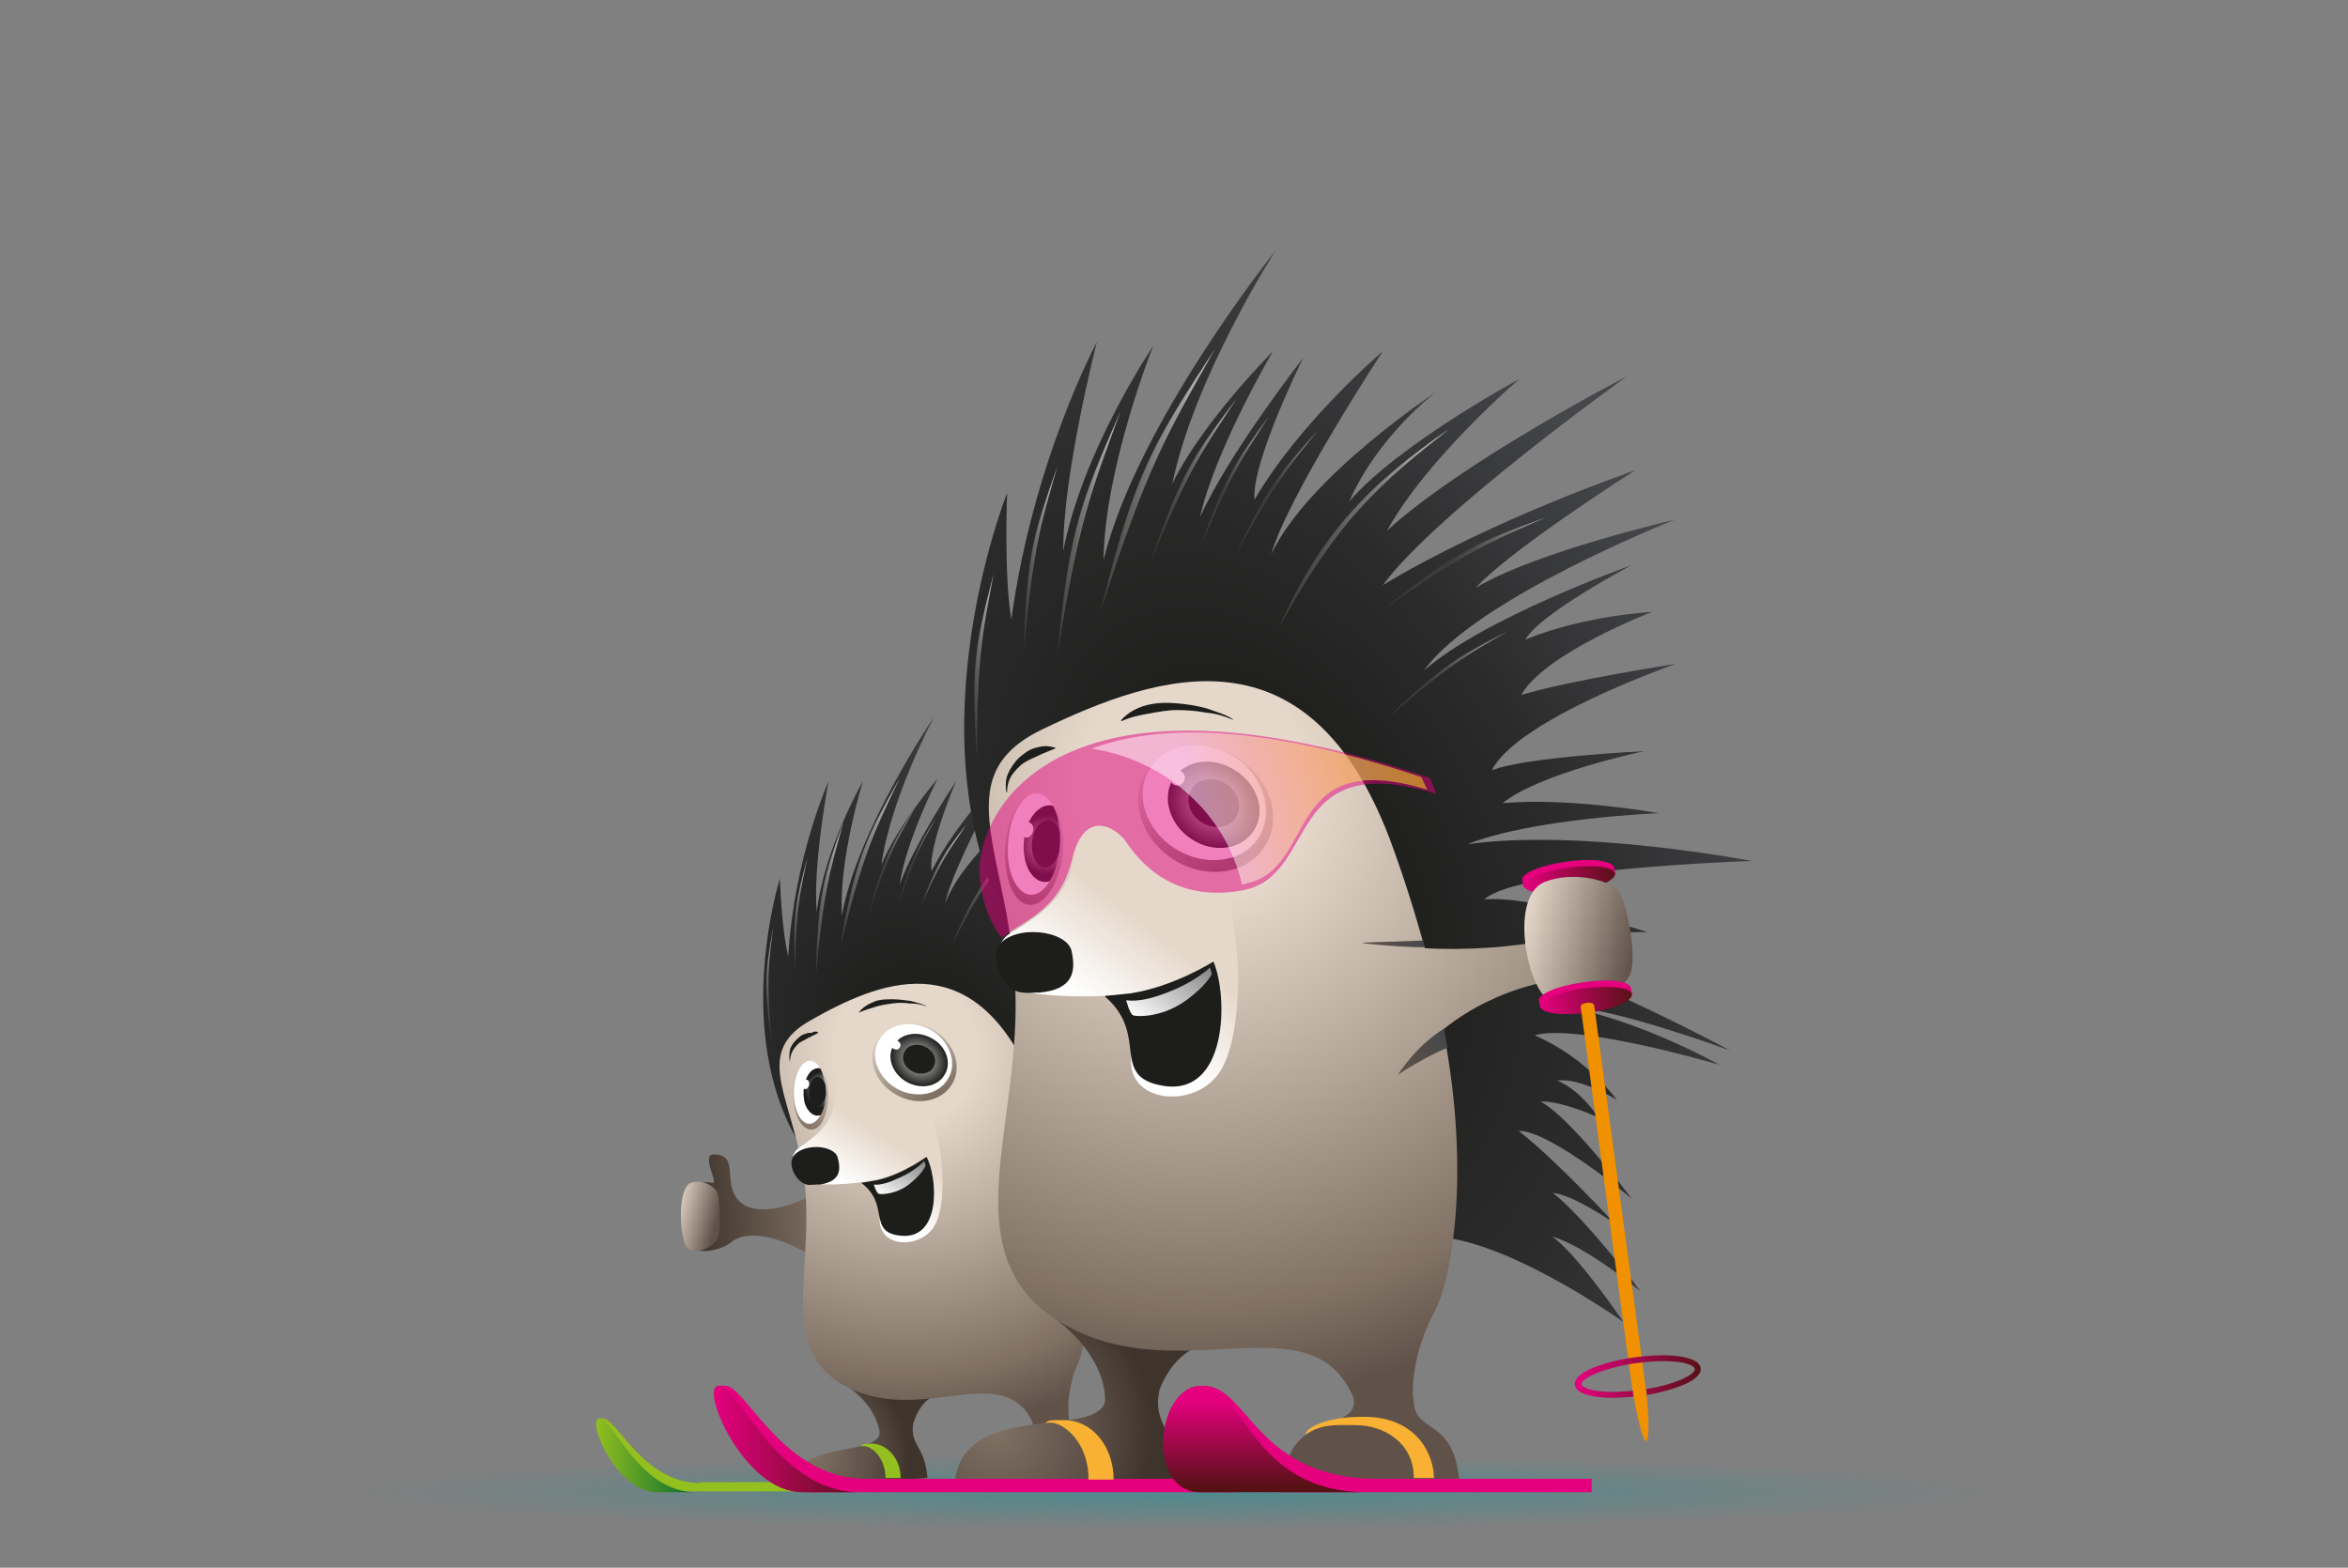 <?xml version="1.0" encoding="utf-8"?>
<!-- Generator: Adobe Illustrator 25.2.0, SVG Export Plug-In . SVG Version: 6.00 Build 0)  -->
<svg version="1.1" id="Vrstva_1" xmlns="http://www.w3.org/2000/svg" xmlns:xlink="http://www.w3.org/1999/xlink" x="0px" y="0px"
	 viewBox="0 0 280 187" style="enable-background:new 0 0 280 187;" xml:space="preserve">
<rect x="0" y="0" width="280" height="187" fill="#808080" stroke="none"/>
<style type="text/css">
	.st0{fill:url(#SVGID_1_);}
	.st1{fill:#93C01F;}
	.st2{fill:url(#SVGID_2_);}
	.st3{fill:url(#SVGID_3_);}
	.st4{fill:url(#SVGID_4_);}
	.st5{fill:url(#SVGID_5_);}
	.st6{fill:url(#SVGID_6_);}
	.st7{fill:url(#SVGID_7_);}
	.st8{fill:#1D1D1B;}
	.st9{fill:#605249;}
	.st10{fill:url(#SVGID_8_);}
	.st11{fill:url(#SVGID_9_);}
	.st12{fill:#FFFFFF;}
	.st13{fill:url(#SVGID_10_);}
	.st14{fill:url(#SVGID_11_);}
	.st15{fill:url(#SVGID_12_);}
	.st16{fill:url(#SVGID_13_);}
	.st17{clip-path:url(#SVGID_15_);}
	.st18{fill:url(#SVGID_16_);}
	.st19{fill:url(#SVGID_17_);}
	.st20{fill:url(#SVGID_18_);}
	.st21{fill:url(#SVGID_19_);}
	.st22{fill:url(#SVGID_20_);}
	.st23{fill:url(#SVGID_21_);}
	.st24{fill:url(#SVGID_22_);}
	.st25{fill:url(#SVGID_23_);}
	.st26{fill:url(#SVGID_24_);}
	.st27{fill:url(#SVGID_25_);}
	.st28{fill:url(#SVGID_26_);}
	.st29{fill:url(#SVGID_27_);}
	.st30{fill:url(#SVGID_28_);}
	.st31{fill:url(#SVGID_29_);}
	.st32{fill:url(#SVGID_30_);}
	.st33{fill:url(#SVGID_31_);}
	.st34{fill:url(#SVGID_32_);}
	.st35{fill:url(#SVGID_33_);}
	.st36{fill:url(#SVGID_34_);}
	.st37{fill:url(#SVGID_35_);}
	.st38{fill:url(#SVGID_36_);}
	.st39{fill:url(#SVGID_37_);}
	.st40{fill:url(#SVGID_38_);}
	.st41{fill:url(#SVGID_39_);}
	.st42{clip-path:url(#SVGID_41_);}
	.st43{fill:url(#SVGID_42_);}
	.st44{fill:#E5007E;}
	.st45{fill:url(#SVGID_43_);}
	.st46{fill:url(#SVGID_44_);}
	.st47{fill:#F8B133;}
	.st48{fill:url(#SVGID_45_);}
	.st49{fill:url(#SVGID_46_);}
	.st50{fill:url(#SVGID_47_);}
	.st51{fill:url(#SVGID_48_);}
	.st52{fill:url(#SVGID_49_);}
	.st53{fill:url(#SVGID_50_);}
	.st54{fill:url(#SVGID_51_);}
	.st55{fill:url(#SVGID_52_);}
	.st56{fill:url(#SVGID_53_);}
	.st57{fill:url(#SVGID_54_);}
	.st58{fill:url(#SVGID_55_);}
	.st59{fill:url(#SVGID_56_);}
	.st60{fill:url(#SVGID_57_);}
	.st61{fill:#F29100;}
	.st62{fill:url(#SVGID_58_);}
	.st63{opacity:0.5;fill:#E5007E;}
	.st64{opacity:0.5;fill:url(#SVGID_59_);}
</style>
<radialGradient id="SVGID_1_" cx="140.001" cy="178.429" r="114.943" gradientTransform="matrix(0.855 0 0 3.831747e-02 20.341 171.163)" gradientUnits="userSpaceOnUse">
	<stop  offset="0" style="stop-color:#1C939B;stop-opacity:0.5"/>
	<stop  offset="1" style="stop-color:#1C939B;stop-opacity:0"/>
</radialGradient>
<ellipse class="st0" cx="140" cy="178" rx="100" ry="5"/>
<g>
	<g>
		<g>
			<path class="st1" d="M83.5,176.9c-6.8,0-9.9-7.7-11.6-7.7h-0.5v0.5h0.1c0,1.7,3.2,7,7,7.5v0.7h35.3v-1.1H83.5z"/>
			<linearGradient id="SVGID_2_" gradientUnits="userSpaceOnUse" x1="71" y1="173.607" x2="83.478" y2="173.607">
				<stop  offset="0" style="stop-color:#93C01F"/>
				<stop  offset="1" style="stop-color:#006633"/>
			</linearGradient>
			<path class="st2" d="M83,178c2.1,0-2.6,0-4.7,0c-4.8,0-8.5-8.8-6.8-8.8C73.1,169.2,76.2,178,83,178z"/>
		</g>
		<g>
			
				<linearGradient id="SVGID_3_" gradientUnits="userSpaceOnUse" x1="90.685" y1="51.086" x2="74.869" y2="51.086" gradientTransform="matrix(0.997 -7.230000e-02 7.230000e-02 0.997 4.519 99.138)">
				<stop  offset="0" style="stop-color:#807164"/>
				<stop  offset="1" style="stop-color:#3F342C"/>
			</linearGradient>
			<path class="st3" d="M98.3,141.5c-1.2,1.4-8.5,4.7-10.6,1.2c-1.3-2.1,0.3-4.9-2.5-5c-1.7-0.1,0.5,3.5-0.2,3.4
				c-0.6-0.1-1.3-0.1-1.9,0.1c-2.3,0.6-2.1,6-0.9,7.4c1,1.2,4,0.5,5.1-0.5c1.1-0.9,4.2-1.5,9.7,1.8
				C102.6,153.1,98.3,141.5,98.3,141.5z"/>
			
				<radialGradient id="SVGID_4_" cx="105.965" cy="39.6" r="58.019" gradientTransform="matrix(0.509 0.861 -0.564 0.334 81.604 26.546)" gradientUnits="userSpaceOnUse">
				<stop  offset="0" style="stop-color:#1D1D1B"/>
				<stop  offset="0.286" style="stop-color:#20211F"/>
				<stop  offset="0.578" style="stop-color:#2B2B2B"/>
				<stop  offset="0.872" style="stop-color:#3C3D40"/>
				<stop  offset="1" style="stop-color:#46474B"/>
			</radialGradient>
			<path class="st4" d="M137,139.5c2.9-0.3,12,2.3,12,2.3s-14.2-6.4-17.1-5.4c2.4-2.6,10.4-2.8,10.4-2.8s-8.9-2.1-12.2-1.5
				c2.3-2.5,19.5-4.3,19.5-4.3s-12.7-1.5-21,0.3c4.7-2.3,13.9-3.3,13.9-3.3s-6.5-0.7-11.5,0.1c2.6-2.4,10.2-4.6,10.2-4.6
				s-8.8,1.1-11.2,2.2c1.6-3.9,13-8.8,13-8.8s-7.6,1.7-11.2,3.1c1.5-3.2,9.2-6.8,9.2-6.8s-5,0.6-9.2,2.7c0.9-2,7.5-6,7.5-6
				s-10.6,4.7-14.8,8.9c3.4-5.6,17.7-12.5,17.7-12.5s-10,3.1-14.2,6.1c2.4-3,11.1-9.5,11.1-9.5s-10.3,4.3-18,9.8
				c3.5-5.6,16.9-16.7,16.9-16.7s-11.5,7.1-16.9,12.7c2.6-5.6,8.9-11.9,8.9-11.9s-8.5,5.4-11.9,9.9c1.8-5,5.8-8.5,5.8-8.5
				s-9,6.8-11.2,12.8c0.9-4.4,7.1-15.5,7.1-15.5s-5.7,5.6-8.7,11.6c-0.5-2.7,2.9-10.7,2.9-10.7s-5,7.5-6.7,12.3
				c0.7-5.1,4.5-12.6,4.5-12.6s-4.8,5.6-6.7,10.3c1.1-8,6.3-17.7,6.3-17.7s-9.2,13.5-11,23.7c-0.4-6.7,2.5-16,2.5-16
				s-4.6,8-5.5,15.6c-0.5-5.5,1.4-15.6,1.4-15.6s-4.1,9.1-4.8,20.9c-0.8-3.2-1-9.3-1-9.3s-6.2,19.7,3.3,33.1
				c5.9,8.3,15.7,16.4,15.7,16.4s10.4,4.1,15.6,3.1c5.2-1,10.5,2.6,10.5,2.6s1-2.3-0.9-3.4c2.6,0.6,6.8,3.6,6.8,3.6s-4.2-4.9-7-6.8
				c1.5,0,4.7,1.9,4.7,1.9s-4.5-4.3-7.5-6.3c2.3-0.3,8.7,4.4,8.7,4.4s-5-5.7-7.3-6.7c1.6-0.2,4.4,0.9,4.4,0.9s-1.4-1.9-3.2-2.5
				c1.7-0.4,4.5,1.1,4.5,1.1s-2.4-3-6.4-4.3c2.8-1.2,13.6,1.2,13.6,1.2S142.6,140.2,137,139.5z"/>
			
				<radialGradient id="SVGID_5_" cx="86.625" cy="81.047" r="11.487" gradientTransform="matrix(0.997 -7.230000e-02 7.228651e-02 0.997 4.665 99.138)" gradientUnits="userSpaceOnUse">
				<stop  offset="0" style="stop-color:#807164"/>
				<stop  offset="0.582" style="stop-color:#605249"/>
				<stop  offset="1" style="stop-color:#3F342C"/>
			</radialGradient>
			<path class="st5" d="M99.6,164.4c3.8,2.2,5,4.6,5.3,6.5c-0.2,2.9-10.2,0.8-10.6,6.6l16.3-1.2c-0.3-3.9-2.1-3.8-1.7-6.5
				c0.5-1.6,1.5-3.2,3.5-3.8C115.8,165,99.6,164.4,99.6,164.4z"/>
			
				<radialGradient id="SVGID_6_" cx="101.189" cy="33.644" r="45.592" gradientTransform="matrix(0.997 -7.230000e-02 7.228651e-02 0.997 4.665 99.138)" gradientUnits="userSpaceOnUse">
				<stop  offset="0.188" style="stop-color:#E5D8CA"/>
				<stop  offset="0.849" style="stop-color:#807164"/>
				<stop  offset="1" style="stop-color:#605249"/>
			</radialGradient>
			<path class="st6" d="M136.1,138.4c1.3,0.8-0.9-4.7-0.9-4.7c-1.4,2-6.5,2.2-9.3,2.2c-0.9-2.6-2-5.3-3.2-7.9
				c-7.1-15.3-17.8-11-26.2-6.2c-7.1,4.1-1.5,9.6-0.5,19.8c1,10.1-3.3,19.7,5.1,23.9c8.4,4.2,17.2-2.4,21.3,2.9
				c1.8,2.4,0.9,4.8,0.9,4.8l5.3-0.4c0,0-2.7-4.1,0-10.3c1-2.3,2-10.1-0.9-20.8C131.8,138,134.8,137.6,136.1,138.4z"/>
			
				<linearGradient id="SVGID_7_" gradientUnits="userSpaceOnUse" x1="94.089" y1="49.858" x2="98.403" y2="44.13" gradientTransform="matrix(0.997 -7.230000e-02 7.230000e-02 0.997 4.519 99.138)">
				<stop  offset="0" style="stop-color:#FFFFFF"/>
				<stop  offset="1" style="stop-color:#E5D8CA"/>
			</linearGradient>
			<path class="st7" d="M104.9,145.4c0-0.3,4.5-6.7,3.9-6.4c-1.1,0.6-2.6,1.4-4.3,1.7c-3,0.7-7.7,0.8-8.8,0.2c-1.1-0.6-1.9-3-0.4-4
				c1.5-1,3.6-2.6,4.1-4.8c0.5-2.3,0.4-5.4,0.4-5.4l9.8,0.9c0,0,1.8,5.5,2.5,9.7c0.3,1.9,0.7,6.7-0.7,9
				C109.7,149,104.8,148.9,104.9,145.4z"/>
			<path class="st8" d="M94.5,138.1c-0.5,1.3,0.7,3,1.7,3.2c0.3,0.1,0.7,0,1.3,0c0.1,0,0.1,0,0.2,0c0,0,0.1,0,0.1,0
				c2.4-0.4,2.5-1.7,2.1-3.2C99.5,136.5,95.5,136.3,94.5,138.1z"/>
			<path class="st9" d="M123.1,169.4c0.8,2.5-5,1.4-4.6,6.4l12.8-0.9c-0.8-4.5-3.4-3-3.8-5.4C127.2,166.9,122.2,166.5,123.1,169.4z"
				/>
			<path class="st8" d="M104.5,140.8c-0.6,0.1-1.2,0.2-1.8,0.3l0,0c3.5,2.6,0.7,5.9,4.7,6.3c4.9,0.5,4.4-6.9,3.1-9.4
				C110.4,138,107.7,140.1,104.5,140.8z"/>
			
				<linearGradient id="SVGID_8_" gradientUnits="userSpaceOnUse" x1="101.302" y1="45.899" x2="97.56" y2="51.127" gradientTransform="matrix(0.997 -7.230000e-02 7.230000e-02 0.997 4.519 99.138)">
				<stop  offset="0" style="stop-color:#868686"/>
				<stop  offset="1" style="stop-color:#FFFFFF"/>
			</linearGradient>
			<path class="st10" d="M104.2,141.3c0,0,0.3,1,0.6,1.1c0.2,0.1,2.1,0.1,3.7-1.2c1.6-1.3,1.9-2.2,1.9-2.2l-0.2-0.5
				c0,0-1,1.2-3.2,2.1C105.1,141.5,104.2,141.3,104.2,141.3z"/>
			<g>
				
					<linearGradient id="SVGID_9_" gradientUnits="userSpaceOnUse" x1="250.206" y1="691.248" x2="256.796" y2="698.115" gradientTransform="matrix(0.959 0.282 -0.282 0.959 61.91 -611.312)">
					<stop  offset="0" style="stop-color:#E5D8CA"/>
					<stop  offset="1" style="stop-color:#807164"/>
				</linearGradient>
				<path class="st11" d="M113.6,129.2c-1.2,2.2-4.2,2.8-6.7,1.4c-2.5-1.4-3.6-4.2-2.4-6.4c1.2-2.2,4.2-2.8,6.7-1.4
					C113.7,124.2,114.8,127.1,113.6,129.2z"/>
				<path class="st12" d="M113.1,128.6c-1.1,2-3.8,2.5-6.1,1.3c-2.3-1.3-3.3-3.9-2.2-5.8c1.1-2,3.8-2.5,6.1-1.3
					C113.2,124.1,114.2,126.7,113.1,128.6z"/>
			</g>
			
				<radialGradient id="SVGID_10_" cx="102.715" cy="34.825" r="3.562" gradientTransform="matrix(0.853 0.521 -0.447 0.732 37.541 47.414)" gradientUnits="userSpaceOnUse">
				<stop  offset="0" style="stop-color:#D9D9D9"/>
				<stop  offset="1" style="stop-color:#1D1D1B"/>
			</radialGradient>
			<path class="st13" d="M112.7,128.1c-0.8,1.5-2.8,1.9-4.5,1c-1.7-0.9-2.5-2.9-1.7-4.3c0.8-1.5,2.8-1.9,4.5-1
				C112.8,124.7,113.5,126.7,112.7,128.1z"/>
			<path class="st8" d="M111.3,127.3c-0.4,0.8-1.6,1-2.5,0.5c-1-0.5-1.4-1.6-0.9-2.4c0.4-0.8,1.6-1,2.5-0.5
				C111.4,125.4,111.8,126.5,111.3,127.3z"/>
			<path class="st12" d="M107.4,124.6c0,0.3-0.2,0.6-0.5,0.6c-0.3,0-0.6-0.2-0.6-0.5c0-0.3,0.2-0.6,0.5-0.6
				C107.1,124.1,107.3,124.3,107.4,124.6z"/>
			
				<linearGradient id="SVGID_11_" gradientUnits="userSpaceOnUse" x1="457.031" y1="-341.643" x2="452.255" y2="-334.97" gradientTransform="matrix(0.974 -0.227 0.227 0.974 -269.411 563.31)">
				<stop  offset="0" style="stop-color:#E5D8CA"/>
				<stop  offset="1" style="stop-color:#807164"/>
			</linearGradient>
			<path class="st14" d="M98.5,128.5c-0.6-2-1.9-2.6-2.9-1.5c-1,1.2-1.3,3.7-0.7,5.7c0.6,2,1.9,2.6,2.9,1.5
				C98.7,133,99.1,130.5,98.5,128.5z"/>
			<path class="st12" d="M98.2,128.4c-0.5-1.8-1.7-2.4-2.6-1.3c-0.9,1.1-1.2,3.4-0.7,5.1c0.5,1.8,1.7,2.4,2.6,1.3
				C98.5,132.5,98.8,130.2,98.2,128.4z"/>
			
				<linearGradient id="SVGID_12_" gradientUnits="userSpaceOnUse" x1="120.051" y1="52.02" x2="116.486" y2="54.738" gradientTransform="matrix(0.997 -7.230000e-02 7.230000e-02 0.997 4.519 99.138)">
				<stop  offset="0" style="stop-color:#46474B"/>
				<stop  offset="1" style="stop-color:#605249"/>
			</linearGradient>
			<path class="st15" d="M124.7,145.4c0,0,1.9-1.5,3.5-2.2c-0.1-0.5-0.2-0.9-0.4-1.4C125.8,143.2,124.7,145.4,124.7,145.4z"/>
			
				<linearGradient id="SVGID_13_" gradientUnits="userSpaceOnUse" x1="118.434" y1="45.166" x2="114.288" y2="45.255" gradientTransform="matrix(0.997 -7.230000e-02 7.230000e-02 0.997 4.519 99.138)">
				<stop  offset="0" style="stop-color:#46474B"/>
				<stop  offset="1" style="stop-color:#605249"/>
			</linearGradient>
			<path class="st16" d="M121.9,135.9c1.3,0,2.9,0,4.1,0c-0.1-0.2-0.1-0.3-0.2-0.5C122.6,135.7,120.2,135.9,121.9,135.9z"/>
			<g>
				<path class="st8" d="M110.6,120.1c-0.7-0.3-1.4-0.4-2.1-0.4c-0.7-0.1-1.4-0.1-2.1,0c-0.7,0.1-1.4,0.2-2,0.4
					c-0.7,0.2-1.3,0.4-2,0.7c0,0,0,0,0,0c0,0,0,0,0,0c0.4-0.6,1.1-1,1.8-1.3c0.7-0.3,1.5-0.3,2.2-0.3c0.7,0,1.5,0.1,2.2,0.2
					c0.4,0.1,0.7,0.2,1.1,0.3C110,119.8,110.3,119.9,110.6,120.1C110.7,120.1,110.7,120.1,110.6,120.1
					C110.7,120.1,110.6,120.1,110.6,120.1z"/>
			</g>
			<g>
				<g>
					<path class="st8" d="M97.6,123.2c-0.4,0.2-0.8,0.4-1.2,0.6c-0.4,0.2-0.7,0.4-1.1,0.6c-0.3,0.3-0.6,0.6-0.8,1
						c-0.2,0.4-0.3,0.8-0.3,1.3c0,0,0,0,0,0c0,0,0,0,0,0c-0.1-0.4-0.1-0.9,0-1.4c0.1-0.5,0.4-0.9,0.7-1.2c0.3-0.3,0.7-0.7,1.2-0.8
						c0.2-0.1,0.5-0.1,0.7-0.1C97.1,123,97.4,123,97.6,123.2C97.6,123.1,97.6,123.1,97.6,123.2C97.6,123.2,97.6,123.2,97.6,123.2z"
						/>
				</g>
			</g>
			<g>
				<defs>
					<path id="SVGID_14_" d="M98.2,128.4c-0.5-1.8-1.7-2.4-2.6-1.3c-0.9,1.1-1.2,3.4-0.7,5.1c0.5,1.8,1.7,2.4,2.6,1.3
						C98.5,132.5,98.8,130.2,98.2,128.4z"/>
				</defs>
				<clipPath id="SVGID_15_">
					<use xlink:href="#SVGID_14_"  style="overflow:visible;"/>
				</clipPath>
				<g class="st17">
					
						<radialGradient id="SVGID_16_" cx="910.153" cy="-367.281" r="2.269" gradientTransform="matrix(0.113 0.949 -0.956 9.680701e-02 -355.801 -698.215)" gradientUnits="userSpaceOnUse">
						<stop  offset="0" style="stop-color:#D9D9D9"/>
						<stop  offset="1" style="stop-color:#1D1D1B"/>
					</radialGradient>
					<path class="st18" d="M99.1,128.8c-0.5-1.3-1.5-1.8-2.4-1c-0.8,0.8-1.1,2.6-0.7,3.9c0.5,1.3,1.5,1.8,2.4,1
						C99.3,131.9,99.6,130.1,99.1,128.8z"/>
					<path class="st8" d="M98.4,129.3c-0.3-0.8-0.9-1.1-1.4-0.6c-0.5,0.5-0.7,1.6-0.4,2.4c0.3,0.8,0.9,1.1,1.4,0.6
						C98.5,131.2,98.7,130.2,98.4,129.3z"/>
					<path class="st12" d="M96.5,129.4c-0.1,0.3-0.3,0.6-0.5,0.5c-0.2,0-0.4-0.3-0.3-0.6c0.1-0.3,0.3-0.6,0.5-0.5
						C96.4,128.8,96.5,129,96.5,129.4z"/>
				</g>
			</g>
			
				<linearGradient id="SVGID_17_" gradientUnits="userSpaceOnUse" x1="45.893" y1="-314.119" x2="54.608" y2="-314.119" gradientTransform="matrix(0.969 -7.200000e-02 6.250000e-02 0.885 74.683 384.42)">
				<stop  offset="0" style="stop-color:#3C3C3B"/>
				<stop  offset="1" style="stop-color:#C6C6C5"/>
			</linearGradient>
			<path class="st19" d="M107.3,92.8c-4,7.2-5.3,9.5-7.1,20.1C102.9,102,104.1,99.5,107.3,92.8z"/>
			
				<linearGradient id="SVGID_18_" gradientUnits="userSpaceOnUse" x1="-826.135" y1="553.227" x2="-819.794" y2="553.227" gradientTransform="matrix(0.925 0.297 -0.275 0.844 1032.501 -116.518)">
				<stop  offset="0" style="stop-color:#3C3C3B"/>
				<stop  offset="1" style="stop-color:#C6C6C5"/>
			</linearGradient>
			<path class="st20" d="M125,97.4c-5.7,4.6-8.9,8.4-11.6,15.7C117.3,104.7,120.3,101.8,125,97.4z"/>
			
				<linearGradient id="SVGID_19_" gradientUnits="userSpaceOnUse" x1="1.694" y1="-167.485" x2="6.563" y2="-167.485" gradientTransform="matrix(0.942 -6.960000e-02 6.640000e-02 0.933 106.205 263.73)">
				<stop  offset="0" style="stop-color:#3C3C3B"/>
				<stop  offset="1" style="stop-color:#C6C6C5"/>
			</linearGradient>
			<path class="st21" d="M100.6,98c-2.4,6.7-3.1,8.8-3.3,18.3C98.2,106.4,98.9,104.1,100.6,98z"/>
			
				<linearGradient id="SVGID_20_" gradientUnits="userSpaceOnUse" x1="88.87" y1="16.574" x2="91.319" y2="16.574" gradientTransform="matrix(0.997 -7.230000e-02 7.230000e-02 0.997 4.519 99.138)">
				<stop  offset="0" style="stop-color:#3C3C3B"/>
				<stop  offset="1" style="stop-color:#C6C6C5"/>
			</linearGradient>
			<path class="st22" d="M96.3,102.3c-1.4,5.1-1.8,6.7-1.5,13.6C94.9,108.7,95.3,106.9,96.3,102.3z"/>
			
				<linearGradient id="SVGID_21_" gradientUnits="userSpaceOnUse" x1="330.146" y1="-95.638" x2="332.593" y2="-95.638" gradientTransform="matrix(0.987 -0.163 0.163 0.987 -219.353 265.717)">
				<stop  offset="0" style="stop-color:#3C3C3B"/>
				<stop  offset="1" style="stop-color:#C6C6C5"/>
			</linearGradient>
			<path class="st23" d="M92.2,110.6c-0.9,5.2-1.2,6.8-0.2,13.7C91.4,117,91.6,115.2,92.2,110.6z"/>
			
				<linearGradient id="SVGID_22_" gradientUnits="userSpaceOnUse" x1="-607.933" y1="578.497" x2="-605.486" y2="578.497" gradientTransform="matrix(0.973 0.229 -0.229 0.973 829.605 -321.194)">
				<stop  offset="0" style="stop-color:#3C3C3B"/>
				<stop  offset="1" style="stop-color:#C6C6C5"/>
			</linearGradient>
			<path class="st24" d="M109.1,96.4c-2.8,4.4-3.7,5.8-5.5,12.6C105.9,102,106.8,100.5,109.1,96.4z"/>
			
				<linearGradient id="SVGID_23_" gradientUnits="userSpaceOnUse" x1="-1317.707" y1="2139.123" x2="-1315.258" y2="2139.123" gradientTransform="matrix(0.693 0.721 -0.721 0.693 2581.621 -425.607)">
				<stop  offset="0" style="stop-color:#3C3C3B"/>
				<stop  offset="1" style="stop-color:#C6C6C5"/>
			</linearGradient>
			<path class="st25" d="M132.6,103.5c-4.8,2.2-6.3,2.8-11.4,7.6C126.9,106.5,128.5,105.7,132.6,103.5z"/>
			
				<linearGradient id="SVGID_24_" gradientUnits="userSpaceOnUse" x1="-1430.372" y1="265.087" x2="-1427.923" y2="265.087" gradientTransform="matrix(0.707 0.209 -0.195 0.786 1172.13 192.602)">
				<stop  offset="0" style="stop-color:#3C3C3B"/>
				<stop  offset="1" style="stop-color:#C6C6C5"/>
			</linearGradient>
			<path class="st26" d="M111.6,97.6c-2.2,3.5-2.9,4.6-4.4,10.1C109.1,102.1,109.8,100.9,111.6,97.6z"/>
			
				<linearGradient id="SVGID_25_" gradientUnits="userSpaceOnUse" x1="-1691.979" y1="580.178" x2="-1689.531" y2="580.178" gradientTransform="matrix(0.682 0.282 -0.276 0.762 1425.552 137.335)">
				<stop  offset="0" style="stop-color:#3C3C3B"/>
				<stop  offset="1" style="stop-color:#C6C6C5"/>
			</linearGradient>
			<path class="st27" d="M115.3,98.3c-2.6,3.3-3.4,4.3-5.4,9.6C112.3,102.5,113.2,101.4,115.3,98.3z"/>
			
				<linearGradient id="SVGID_26_" gradientUnits="userSpaceOnUse" x1="-2295.396" y1="1841.344" x2="-2292.948" y2="1841.344" gradientTransform="matrix(0.539 0.503 -0.527 0.616 2332.3 137.207)">
				<stop  offset="0" style="stop-color:#3C3C3B"/>
				<stop  offset="1" style="stop-color:#C6C6C5"/>
			</linearGradient>
			<path class="st28" d="M130.3,112.1c-3.6,2.2-4.7,2.8-8.4,7.1C126.1,115,127.3,114.2,130.3,112.1z"/>
			
				<linearGradient id="SVGID_27_" gradientUnits="userSpaceOnUse" x1="-1265.642" y1="1458.315" x2="-1258.231" y2="1458.315" gradientTransform="matrix(0.65 0.337 -0.234 0.942 1244.076 -802.092)">
				<stop  offset="0" style="stop-color:#E5D8CA"/>
				<stop  offset="1" style="stop-color:#605249"/>
			</linearGradient>
			<path class="st29" d="M82.4,141.1c1.4-0.5,3,0.5,3.2,1.3c0.2,0.7,0.4,4.2,0,5.3c-0.5,1.1-3,2.3-3.8,0.9
				C81,147.2,80.8,141.7,82.4,141.1z"/>
			
				<linearGradient id="SVGID_28_" gradientUnits="userSpaceOnUse" x1="126.553" y1="40.111" x2="131.109" y2="41.46" gradientTransform="matrix(0.997 -7.230000e-02 7.230000e-02 0.997 4.519 99.138)">
				<stop  offset="0" style="stop-color:#E5D8CA"/>
				<stop  offset="1" style="stop-color:#605249"/>
			</linearGradient>
			<path class="st30" d="M135.7,133.3c-0.1-1.6-0.4-2.7-0.9-3.8c-0.4-1.1,0.8-2.6,1.9-2c1.1,0.6,0.1,1.8,0.5,3.7
				c0.3,1.9,0.7,3.1,0.7,3.1L135.7,133.3z"/>
			
				<linearGradient id="SVGID_29_" gradientUnits="userSpaceOnUse" x1="-282.836" y1="299.64" x2="-274.295" y2="299.64" gradientTransform="matrix(0.779 9.160000e-02 -0.136 0.958 395.607 -125.905)">
				<stop  offset="0" style="stop-color:#E5D8CA"/>
				<stop  offset="1" style="stop-color:#605249"/>
			</linearGradient>
			<path class="st31" d="M135.9,131.5c1.7-1.1,4-0.6,4.4,0.1c0.4,0.7,1.2,4.3,0.8,5.7c-0.4,1.4-3.5,3.6-4.8,2.5
				C135,138.6,133.9,132.8,135.9,131.5z"/>
		</g>
		<path class="st1" d="M105.6,176.4c0-2.6-1.7-3.9-2.6-3.9c-0.2,0-0.3,0-0.4,0c0.3-0.2,0.3-0.3,1.3-0.3c1.9,0,3.5,1.8,3.5,4.1H105.6
			z"/>
	</g>
	<g>
		
			<radialGradient id="SVGID_30_" cx="149.856" cy="105.884" r="94.841" gradientTransform="matrix(0.446 0.895 -0.587 0.292 145.368 -59.215)" gradientUnits="userSpaceOnUse">
			<stop  offset="0" style="stop-color:#1D1D1B"/>
			<stop  offset="0.286" style="stop-color:#20211F"/>
			<stop  offset="0.578" style="stop-color:#2B2B2B"/>
			<stop  offset="0.872" style="stop-color:#3C3D40"/>
			<stop  offset="1" style="stop-color:#46474B"/>
		</radialGradient>
		<path class="st32" d="M187.3,120.2c4.8-0.1,19,5.1,19,5.1s-22.1-11.9-26.9-10.7c4.2-3.8,17.1-3.4,17.1-3.4s-14.1-4.5-19.5-3.9
			c3.9-3.7,31.9-4.6,31.9-4.6s-20.3-3.9-33.9-2c7.8-3.1,22.8-3.7,22.8-3.7s-10.4-1.9-18.6-1.2c4.4-3.6,16.9-6.2,16.9-6.2
			s-14.4,0.7-18.2,2.3c3-6.1,21.9-12.7,21.9-12.7s-12.4,1.9-18.4,3.7c2.8-5,15.6-9.9,15.6-9.9s-8.1,0.4-15.1,3.3
			c1.7-3.1,12.7-8.9,12.7-8.9s-17.7,6.3-24.8,12.6c6.1-8.6,29.9-18,29.9-18s-16.5,3.8-23.7,8.1c4.2-4.6,19-14,19-14
			s-17,5.8-30.1,13.7c6.3-8.6,29.1-24.9,29.1-24.9s-19.4,10-28.6,18.4c4.8-8.7,15.8-18.1,15.8-18.1s-14.3,7.7-20.3,14.6
			c3.5-7.9,10.3-13,10.3-13s-15.2,10-19.6,19.3c2-7,13.3-24.2,13.3-24.2s-9.8,8.3-15.3,17.7c-0.4-4.4,5.8-16.9,5.8-16.9
			s-8.9,11.4-12.3,19c1.8-8.1,8.7-19.8,8.7-19.8s-8.4,8.4-12,15.8c2.6-12.7,12.3-27.8,12.3-27.8s-16.5,20.6-20.5,36.9
			c0.1-10.9,5.9-25.5,5.9-25.5s-8.4,12.4-10.7,24.4c-0.1-8.9,4-24.9,4-24.9s-7.6,14.1-10.2,33.1c-0.9-5.3-0.5-15.1-0.5-15.1
			s-12.4,31,1.4,53.7c8.5,14,23.3,28.3,23.3,28.3s16.3,7.9,24.7,6.8c8.4-1.1,24.1,10.1,24.1,10.1s-5.5-8.1-8.5-10.2
			c4.1,1.2,10.5,6.5,10.5,6.5s-6.2-8.3-10.4-11.7c2.4,0.2,7.3,3.6,7.3,3.6s-6.8-7.4-11.4-11c3.7-0.1,13.5,8.1,13.5,8.1
			s-7.4-9.8-10.9-11.6c2.6-0.1,6.9,1.9,6.9,1.9s-2-3.2-4.9-4.4c2.8-0.4,7.1,2.3,7.1,2.3s-3.5-5-9.8-7.7C188,122,205,127,205,127
			S196.2,122,187.3,120.2z"/>
		
			<radialGradient id="SVGID_31_" cx="118.634" cy="170.583" r="18.541" gradientTransform="matrix(1 0 0 1 0.147 0)" gradientUnits="userSpaceOnUse">
			<stop  offset="0" style="stop-color:#807164"/>
			<stop  offset="0.582" style="stop-color:#605249"/>
			<stop  offset="1" style="stop-color:#3F342C"/>
		</radialGradient>
		<path class="st33" d="M124.1,156c5.9,4,7.6,7.9,7.7,11c-0.6,4.7-16.5,0-17.9,9.4h26.4c0-6.2-3-6.3-2-10.7c1-2.5,2.8-4.9,6.1-5.6
			C150.2,158.8,124.1,156,124.1,156z"/>
		
			<radialGradient id="SVGID_32_" cx="142.12" cy="94.069" r="73.574" gradientTransform="matrix(1 0 0 1 0.147 0)" gradientUnits="userSpaceOnUse">
			<stop  offset="0.188" style="stop-color:#E5D8CA"/>
			<stop  offset="0.849" style="stop-color:#807164"/>
			<stop  offset="1" style="stop-color:#605249"/>
		</radialGradient>
		<path class="st34" d="M186.6,116.8l-2-4.7c-3.9,0.9-10.2,1.3-14.7,1c-1.2-4.4-2.6-8.8-4.2-13.1c-9.7-25.4-27.3-19.8-41.4-13
			c-11.9,5.7-3.6,15.3-3.2,31.7c0.4,16.4-7.6,31.3,5.5,39.1c13,7.8,28-1.9,33.9,7.2c2.7,4.1,0.9,7.9,0.9,7.9h8.5
			c0,0-3.9-6.9,1.2-16.5c1.9-3.6,4.4-16.1,1-33.6C179.1,117.2,186.6,116.8,186.6,116.8z"/>
		<linearGradient id="SVGID_33_" gradientUnits="userSpaceOnUse" x1="130.601" y1="120.226" x2="137.563" y2="110.98">
			<stop  offset="0" style="stop-color:#FFFFFF"/>
			<stop  offset="1" style="stop-color:#E5D8CA"/>
		</linearGradient>
		<path class="st35" d="M134.9,126c0.1-0.5,8-10.3,7.1-9.8c-1.8,0.9-4.4,1.9-7.1,2.3c-4.9,0.7-12.5,0.3-14.2-0.7
			c-1.7-1-2.7-5-0.2-6.5c2.5-1.5,6.1-3.7,7.2-7.3c1.1-3.6,1.3-8.7,1.3-8.7l15.6,2.6c0,0,2.3,9.1,2.9,15.8c0.3,3,0.3,10.9-2.2,14.4
			C142.3,132.3,134.3,131.6,134.9,126z"/>
		<path class="st8" d="M119,112.9c-0.9,2.1,0.7,4.9,2.4,5.4c0.4,0.1,1.2,0.2,2.1,0.1c0.1,0,0.2,0,0.3,0c0.1,0,0.1,0,0.2,0
			c4-0.4,4.3-2.5,3.8-4.9C127.3,110.9,120.8,110.2,119,112.9z"/>
		<path class="st9" d="M161.4,166.7c0.9,4.2-8.1,1.7-8.1,9.7h20.7c-0.8-7.4-5.2-5.3-5.4-9.2C168.2,163.2,160.4,162,161.4,166.7z"/>
		<path class="st8" d="M134.8,118.5c-0.9,0.1-1.9,0.2-3,0.3l0,0.1c5.3,4.6,0.5,9.5,6.8,10.6c7.8,1.4,7.9-10.6,6.1-14.8
			C144.7,114.7,140,117.7,134.8,118.5z"/>
		<linearGradient id="SVGID_34_" gradientUnits="userSpaceOnUse" x1="142.243" y1="113.835" x2="136.202" y2="122.275">
			<stop  offset="0" style="stop-color:#868686"/>
			<stop  offset="1" style="stop-color:#FFFFFF"/>
		</linearGradient>
		<path class="st36" d="M134.3,119.3c0,0,0.4,1.6,0.8,1.8s3.3,0.3,6.1-1.6c2.7-1.9,3.3-3.3,3.3-3.3l-0.2-0.8c0,0-1.8,1.8-5.4,3.1
			C135.8,119.7,134.3,119.3,134.3,119.3z"/>
		<g>
			
				<linearGradient id="SVGID_35_" gradientUnits="userSpaceOnUse" x1="308.428" y1="730.76" x2="319.062" y2="741.841" gradientTransform="matrix(0.936 0.351 -0.351 0.936 108.345 -703.35)">
				<stop  offset="0" style="stop-color:#E5D8CA"/>
				<stop  offset="1" style="stop-color:#807164"/>
			</linearGradient>
			<path class="st37" d="M150.8,101c-2.1,3.3-7,4-10.9,1.5c-3.9-2.5-5.3-7.2-3.2-10.6c2.1-3.3,7-4,10.9-1.5
				C151.5,92.9,153,97.6,150.8,101z"/>
			<path class="st12" d="M150.1,99.9c-1.9,3-6.4,3.6-10,1.3c-3.6-2.3-4.9-6.6-2.9-9.6c1.9-3,6.4-3.6,10-1.3
				C150.7,92.6,152,96.9,150.1,99.9z"/>
		</g>
		
			<radialGradient id="SVGID_36_" cx="144.607" cy="95.976" r="5.75" gradientTransform="matrix(0.813 0.582 -0.499 0.697 74.983 -55.073)" gradientUnits="userSpaceOnUse">
			<stop  offset="0" style="stop-color:#D9D9D9"/>
			<stop  offset="1" style="stop-color:#1D1D1B"/>
		</radialGradient>
		<path class="st38" d="M149.5,99.1c-1.5,2.3-4.8,2.7-7.4,1c-2.6-1.7-3.6-4.9-2.2-7.2c1.5-2.3,4.8-2.7,7.4-1
			C150,93.6,151,96.8,149.5,99.1z"/>
		<path class="st8" d="M147.4,97.5c-0.8,1.3-2.7,1.5-4.1,0.6c-1.5-0.9-2-2.7-1.2-4c0.8-1.3,2.7-1.5,4.1-0.6
			C147.7,94.5,148.2,96.2,147.4,97.5z"/>
		<path class="st12" d="M141.3,92.8c0,0.5-0.4,0.9-0.9,0.9c-0.5,0-0.9-0.4-0.9-0.9c0-0.5,0.4-0.9,0.9-0.9
			C140.9,91.9,141.3,92.3,141.3,92.8z"/>
		
			<linearGradient id="SVGID_37_" gradientUnits="userSpaceOnUse" x1="481.543" y1="-276.509" x2="473.834" y2="-265.737" gradientTransform="matrix(0.988 -0.156 0.156 0.988 -306.298 443.551)">
			<stop  offset="0" style="stop-color:#E5D8CA"/>
			<stop  offset="1" style="stop-color:#807164"/>
		</linearGradient>
		<path class="st39" d="M126.5,98c-0.7-3.3-2.7-4.5-4.5-2.7c-1.8,1.8-2.6,5.8-1.9,9.1c0.7,3.3,2.7,4.5,4.5,2.7
			C126.4,105.3,127.3,101.2,126.5,98z"/>
		<path class="st12" d="M126.2,97.8c-0.7-2.9-2.5-4-4.1-2.4c-1.6,1.6-2.3,5.3-1.7,8.2c0.7,2.9,2.5,4,4.1,2.4
			C126.1,104.4,126.8,100.8,126.2,97.8z"/>
		<linearGradient id="SVGID_38_" gradientUnits="userSpaceOnUse" x1="172.507" y1="123.719" x2="166.752" y2="128.106">
			<stop  offset="0" style="stop-color:#46474B"/>
			<stop  offset="1" style="stop-color:#605249"/>
		</linearGradient>
		<path class="st40" d="M166.7,128.2c0,0,3.3-2.2,5.9-3.2c-0.1-0.8-0.3-1.5-0.4-2.3C168.8,124.8,166.7,128.2,166.7,128.2z"/>
		<linearGradient id="SVGID_39_" gradientUnits="userSpaceOnUse" x1="169.894" y1="112.653" x2="163.204" y2="112.797">
			<stop  offset="0" style="stop-color:#46474B"/>
			<stop  offset="1" style="stop-color:#605249"/>
		</linearGradient>
		<path class="st41" d="M163.3,112.6c2.1,0.2,4.6,0.4,6.6,0.4c-0.1-0.3-0.1-0.5-0.2-0.8C164.6,112.4,160.7,112.4,163.3,112.6z"/>
		<g>
			<path class="st8" d="M147.1,85.9c-1.1-0.5-2.2-0.8-3.3-0.9c-1.1-0.2-2.3-0.3-3.4-0.3c-1.1,0-2.2,0.2-3.3,0.4
				c-1.1,0.2-2.2,0.4-3.3,0.9c0,0-0.1,0-0.1,0c0,0,0,0,0-0.1c0.8-0.9,1.9-1.5,3.1-1.8c1.2-0.3,2.4-0.3,3.6-0.2
				c1.2,0.1,2.4,0.3,3.5,0.6c0.6,0.2,1.1,0.4,1.7,0.6C146.1,85.3,146.7,85.5,147.1,85.9C147.2,85.9,147.2,85.9,147.1,85.9
				C147.1,85.9,147.1,85.9,147.1,85.9z"/>
		</g>
		<g>
			<g>
				<path class="st8" d="M125.8,89.3c-0.7,0.3-1.3,0.5-1.9,0.8c-0.6,0.3-1.2,0.5-1.8,0.9c-0.6,0.4-1,0.9-1.4,1.4
					c-0.4,0.6-0.6,1.3-0.6,2c0,0,0,0.1-0.1,0.1c0,0,0,0,0,0c-0.1-0.7-0.1-1.5,0.2-2.2c0.3-0.7,0.8-1.4,1.3-1.9c0.6-0.5,1.2-1,2-1.2
					c0.4-0.1,0.8-0.2,1.2-0.2c0.4,0,0.8,0.1,1.2,0.2C125.8,89.2,125.9,89.2,125.8,89.3C125.8,89.3,125.8,89.3,125.8,89.3z"/>
			</g>
		</g>
		<g>
			<defs>
				<path id="SVGID_40_" d="M126.2,97.8c-0.7-2.9-2.5-4-4.1-2.4c-1.6,1.6-2.3,5.3-1.7,8.2c0.7,2.9,2.5,4,4.1,2.4
					C126.1,104.4,126.8,100.8,126.2,97.8z"/>
			</defs>
			<clipPath id="SVGID_41_">
				<use xlink:href="#SVGID_40_"  style="overflow:visible;"/>
			</clipPath>
			<g class="st42">
				
					<radialGradient id="SVGID_42_" cx="928.377" cy="-298.575" r="3.663" gradientTransform="matrix(4.349988e-02 0.955 -0.96 2.737737e-02 -202.179 -777.685)" gradientUnits="userSpaceOnUse">
					<stop  offset="0" style="stop-color:#D9D9D9"/>
					<stop  offset="1" style="stop-color:#1D1D1B"/>
				</radialGradient>
				<path class="st43" d="M127.5,98.5c-0.6-2.2-2.3-3.1-3.7-1.9c-1.5,1.2-2.1,4-1.5,6.2c0.6,2.2,2.3,3.1,3.7,1.8
					C127.4,103.5,128.1,100.8,127.5,98.5z"/>
				<path class="st8" d="M126.4,99.3c-0.4-1.4-1.4-1.9-2.3-1.1c-0.9,0.7-1.3,2.4-0.9,3.8c0.4,1.4,1.4,1.9,2.3,1.1
					C126.3,102.4,126.7,100.7,126.4,99.3z"/>
				<path class="st12" d="M123.2,99.1c-0.1,0.5-0.5,0.9-0.9,0.8c-0.4-0.1-0.6-0.5-0.5-1c0.1-0.5,0.5-0.9,0.9-0.8
					C123.1,98.2,123.3,98.6,123.2,99.1z"/>
			</g>
		</g>
		<g>
			<path class="st44" d="M103.2,176.4c-9.8,0-14.3-11.1-16.7-11.1h-0.7v0.7h0.2c0,2.4,4.7,10.1,10.2,10.9v1.1h51.1v-1.6H103.2z"/>
			<linearGradient id="SVGID_43_" gradientUnits="userSpaceOnUse" x1="85.149" y1="171.635" x2="103.225" y2="171.635">
				<stop  offset="0" style="stop-color:#E5007E"/>
				<stop  offset="1" style="stop-color:#571115"/>
			</linearGradient>
			<path class="st45" d="M102.5,178c3,0-3.8,0-6.9,0c-6.9,0-12.3-12.7-9.9-12.7C88.1,165.3,92.7,178,102.5,178z"/>
		</g>
		<g>
			<path class="st44" d="M165.6,176.4h-1.3c-14.6,0-15.4-11.1-20.8-11.1c-5.4,0-7,11.1,0,11.1c2.2,0,5.7,0,9.3,0v1.6h37v-1.6H165.6z
				"/>
			<linearGradient id="SVGID_44_" gradientUnits="userSpaceOnUse" x1="151.507" y1="167.066" x2="151.507" y2="177.349">
				<stop  offset="0" style="stop-color:#E5007E"/>
				<stop  offset="1" style="stop-color:#571115"/>
			</linearGradient>
			<path class="st46" d="M163,178c6.4,0-13.1,0-19.8,0c-6.7,0-5.2-12.7,0-12.7C148.4,165.3,149.1,178,163,178z"/>
		</g>
		<path class="st47" d="M155.7,171.1c0.1-0.1,0.2-0.1,0.3-0.2c1.9-1.1,3.6-0.9,5.7-0.9c3.2,0,6.9,2,6.9,6.3h2.4
			c0-2.5-1.8-7.3-8.4-7.3c-5.7,0-6.9,1.9-6.9,1.9L155.7,171.1z"/>
		<path class="st47" d="M129.8,176.4c0-4.4-3-6.7-4.5-6.7c-0.3,0-0.5,0-0.7,0.1c0.4-0.4,0.5-0.4,2.3-0.4c3.3,0,5.9,3.1,5.9,7.1
			H129.8z"/>
		
			<linearGradient id="SVGID_45_" gradientUnits="userSpaceOnUse" x1="83.971" y1="-262.187" x2="98.035" y2="-262.187" gradientTransform="matrix(0.972 -1.700000e-03 -1.700000e-03 0.887 49.159 290.05)">
			<stop  offset="0" style="stop-color:#3C3C3B"/>
			<stop  offset="1" style="stop-color:#C6C6C5"/>
		</linearGradient>
		<path class="st48" d="M144.9,41.6c-7.3,11.2-9.6,14.7-13.7,31.5C136.7,55.8,139.1,51.9,144.9,41.6z"/>
		
			<linearGradient id="SVGID_46_" gradientUnits="userSpaceOnUse" x1="-762.814" y1="583.757" x2="-752.579" y2="583.757" gradientTransform="matrix(0.901 0.364 -0.335 0.821 1041.042 -140.947)">
			<stop  offset="0" style="stop-color:#3C3C3B"/>
			<stop  offset="1" style="stop-color:#C6C6C5"/>
		</linearGradient>
		<path class="st49" d="M172.9,51.1c-9.7,6.7-15.4,12.5-20.5,24C159.6,61.8,164.8,57.5,172.9,51.1z"/>
		
			<linearGradient id="SVGID_47_" gradientUnits="userSpaceOnUse" x1="38.533" y1="-116.029" x2="46.389" y2="-116.029" gradientTransform="matrix(0.944 -1.300000e-03 -1.300000e-03 0.936 89.609 172.23)">
			<stop  offset="0" style="stop-color:#3C3C3B"/>
			<stop  offset="1" style="stop-color:#C6C6C5"/>
		</linearGradient>
		<path class="st50" d="M133.6,49.1c-4.6,10.6-6.1,13.8-7.5,29C128.6,62.3,130.1,58.7,133.6,49.1z"/>
		<linearGradient id="SVGID_48_" gradientUnits="userSpaceOnUse" x1="122.178" y1="66.499" x2="126.131" y2="66.499">
			<stop  offset="0" style="stop-color:#3C3C3B"/>
			<stop  offset="1" style="stop-color:#C6C6C5"/>
		</linearGradient>
		<path class="st51" d="M126.1,55.6c-2.8,8-3.7,10.5-4,21.8C123.2,65.6,124,62.9,126.1,55.6z"/>
		
			<linearGradient id="SVGID_49_" gradientUnits="userSpaceOnUse" x1="355.886" y1="-38.721" x2="359.839" y2="-38.721" gradientTransform="matrix(0.996 -9.090000e-02 9.090000e-02 0.996 -235.371 150.516)">
			<stop  offset="0" style="stop-color:#3C3C3B"/>
			<stop  offset="1" style="stop-color:#C6C6C5"/>
		</linearGradient>
		<path class="st52" d="M118.5,68.4c-2.1,8.2-2.8,10.8-2,22C116.5,78.7,117.1,75.8,118.5,68.4z"/>
		
			<linearGradient id="SVGID_50_" gradientUnits="userSpaceOnUse" x1="-556.113" y1="609.856" x2="-552.162" y2="609.856" gradientTransform="matrix(0.954 0.299 -0.299 0.954 853.541 -358.792)">
			<stop  offset="0" style="stop-color:#3C3C3B"/>
			<stop  offset="1" style="stop-color:#C6C6C5"/>
		</linearGradient>
		<path class="st53" d="M147.5,47.5c-5.1,6.8-6.7,8.9-10.3,19.6C141.6,56.2,143.3,53.9,147.5,47.5z"/>
		
			<linearGradient id="SVGID_51_" gradientUnits="userSpaceOnUse" x1="-1245.765" y1="2130.174" x2="-1241.813" y2="2130.174" gradientTransform="matrix(0.639 0.769 -0.769 0.639 2608.212 -336.989)">
			<stop  offset="0" style="stop-color:#3C3C3B"/>
			<stop  offset="1" style="stop-color:#C6C6C5"/>
		</linearGradient>
		<path class="st54" d="M184.4,61.7c-8,2.9-10.5,3.8-19.3,10.9C174.8,65.8,177.5,64.7,184.4,61.7z"/>
		
			<linearGradient id="SVGID_52_" gradientUnits="userSpaceOnUse" x1="-1355.367" y1="299.875" x2="-1351.419" y2="299.875" gradientTransform="matrix(0.69 0.259 -0.252 0.77 1157.007 177.755)">
			<stop  offset="0" style="stop-color:#3C3C3B"/>
			<stop  offset="1" style="stop-color:#C6C6C5"/>
		</linearGradient>
		<path class="st55" d="M151.3,49.7c-4,5.4-5.2,7.1-8.2,15.7C146.7,56.7,148,54.8,151.3,49.7z"/>
		
			<linearGradient id="SVGID_53_" gradientUnits="userSpaceOnUse" x1="-1610.628" y1="606.346" x2="-1606.679" y2="606.346" gradientTransform="matrix(0.659 0.33 -0.331 0.74 1413.757 141.435)">
			<stop  offset="0" style="stop-color:#3C3C3B"/>
			<stop  offset="1" style="stop-color:#C6C6C5"/>
		</linearGradient>
		<path class="st56" d="M157.2,51.3c-4.5,5-5.9,6.5-9.8,14.8C151.9,57.8,153.4,56,157.2,51.3z"/>
		
			<linearGradient id="SVGID_54_" gradientUnits="userSpaceOnUse" x1="-2193.044" y1="1839.074" x2="-2189.093" y2="1839.074" gradientTransform="matrix(0.501 0.541 -0.57 0.576 2318.624 207.165)">
			<stop  offset="0" style="stop-color:#3C3C3B"/>
			<stop  offset="1" style="stop-color:#C6C6C5"/>
		</linearGradient>
		<path class="st57" d="M179.8,75.3c-6,3.1-7.8,4-14.4,10.4C172.6,79.5,174.6,78.3,179.8,75.3z"/>
		<g>
			<path class="st44" d="M192.5,103.5c0,0.1,0.2,0.8,0.1,0.8c-0.3,0.8-2.6,1-5.4,1.4c-2.7,0.4-4.9,0.7-5.5,0.1
				c-0.1-0.1-0.1-0.7-0.2-0.8c-0.1-0.8,2.2-1.8,5.2-2.2C189.8,102.3,192.3,102.7,192.5,103.5z"/>
			
				<linearGradient id="SVGID_55_" gradientUnits="userSpaceOnUse" x1="671.249" y1="-304.468" x2="682.247" y2="-304.468" gradientTransform="matrix(0.991 -0.134 0.134 0.991 -442.538 497.616)">
				<stop  offset="0" style="stop-color:#E5007E"/>
				<stop  offset="1" style="stop-color:#571115"/>
			</linearGradient>
			<path class="st58" d="M192.6,104.2c0.1,0.8-2.2,1.8-5.2,2.2c-3,0.4-5.5,0.1-5.6-0.7c-0.1-0.8,2.2-1.8,5.2-2.2
				C189.9,103.1,192.5,103.4,192.6,104.2z"/>
			
				<linearGradient id="SVGID_56_" gradientUnits="userSpaceOnUse" x1="-70.553" y1="464.264" x2="-56.765" y2="464.264" gradientTransform="matrix(0.978 0.211 -0.211 0.978 348.311 -327.933)">
				<stop  offset="0" style="stop-color:#E5D8CA"/>
				<stop  offset="1" style="stop-color:#605249"/>
			</linearGradient>
			<path class="st59" d="M184.2,105.2c3.6-1.4,8.1-0.1,8.9,1.2c0.8,1.2,2.2,7.5,1.3,9.8c-0.9,2.3-7.4,5.3-9.9,3
				C181.9,117,180.1,106.9,184.2,105.2z"/>
			<path class="st44" d="M194.5,117.9c0,0.1,0.2,0.8,0.1,0.8c-0.3,0.8-2.7,1-5.4,1.4c-2.7,0.4-4.9,0.7-5.5,0.1
				c-0.1-0.1-0.1-0.7-0.2-0.8c-0.1-0.8,2.2-1.8,5.2-2.2C191.8,116.7,194.4,117,194.5,117.9z"/>
			
				<linearGradient id="SVGID_57_" gradientUnits="userSpaceOnUse" x1="671.318" y1="-289.944" x2="682.317" y2="-289.944" gradientTransform="matrix(0.991 -0.134 0.134 0.991 -442.538 497.616)">
				<stop  offset="0" style="stop-color:#E5007E"/>
				<stop  offset="1" style="stop-color:#571115"/>
			</linearGradient>
			<path class="st60" d="M194.6,118.6c0.1,0.8-2.2,1.8-5.2,2.2c-3,0.4-5.5,0.1-5.7-0.7c-0.1-0.8,2.2-1.8,5.2-2.2
				C192,117.5,194.5,117.8,194.6,118.6z"/>
			<path class="st61" d="M188.5,120.1l6,44.5c0.6,4.1,1.4,7.3,1.8,7.3c0.4-0.1,0.4-3.4-0.2-7.5l-6-44.5
				C190,119.4,188.4,119.6,188.5,120.1z"/>
			
				<linearGradient id="SVGID_58_" gradientUnits="userSpaceOnUse" x1="205.117" y1="248.395" x2="219.918" y2="248.395" gradientTransform="matrix(0.998 6.890000e-02 -6.890000e-02 0.998 0.426 -98.293)">
				<stop  offset="0" style="stop-color:#E5007E"/>
				<stop  offset="1" style="stop-color:#571115"/>
			</linearGradient>
			<path class="st62" d="M187.8,165.2c0.1,1,1.9,1.4,3.4,1.5c1.1,0.1,2.3,0,3.6-0.1l-0.1-0.7c-1.2,0.1-2.4,0.2-3.4,0.1
				c-1.9-0.1-2.7-0.6-2.7-0.9c-0.1-0.6,2.4-1.9,6.5-2.5c1.5-0.2,3-0.3,4.3-0.2c1.9,0.1,2.7,0.6,2.7,0.9c0.1,0.6-2.1,1.8-5.8,2.4
				l0.1,0.7c3.4-0.6,6.6-1.8,6.4-3.2c-0.1-1-1.9-1.4-3.4-1.5c-1.3-0.1-2.8,0-4.4,0.2C191.3,162.4,187.6,163.7,187.8,165.2z"/>
		</g>
		<g>
			<path class="st63" d="M170.5,92.8c-43.3-14.7-53.7,3-53.7,11.2c0,0,0.1,4.8,2.7,7.9c1.8-1.8,6.8-3,8.3-9.2
				c1.5-6.6,5.4-3.8,6.4-2.4c1,1.4,4.9,7.6,14,5.9c9.2-1.7,4.7-17.1,23.1-11.5L170.5,92.8z"/>
			<linearGradient id="SVGID_59_" gradientUnits="userSpaceOnUse" x1="142.895" y1="96.209" x2="167.773" y2="88.319">
				<stop  offset="0" style="stop-color:#FFFFFF"/>
				<stop  offset="1" style="stop-color:#FCEA0D"/>
			</linearGradient>
			<path class="st64" d="M169.5,92.7c-19.3-6.5-31.6-6.3-39.3-3.4c8.9,1.4,16,7.8,17.9,16.2c0.1,0,0.3,0,0.4-0.1
				c8.7-1.6,4.3-16.5,21.7-11.2L169.5,92.7z"/>
		</g>
	</g>
</g>
</svg>
